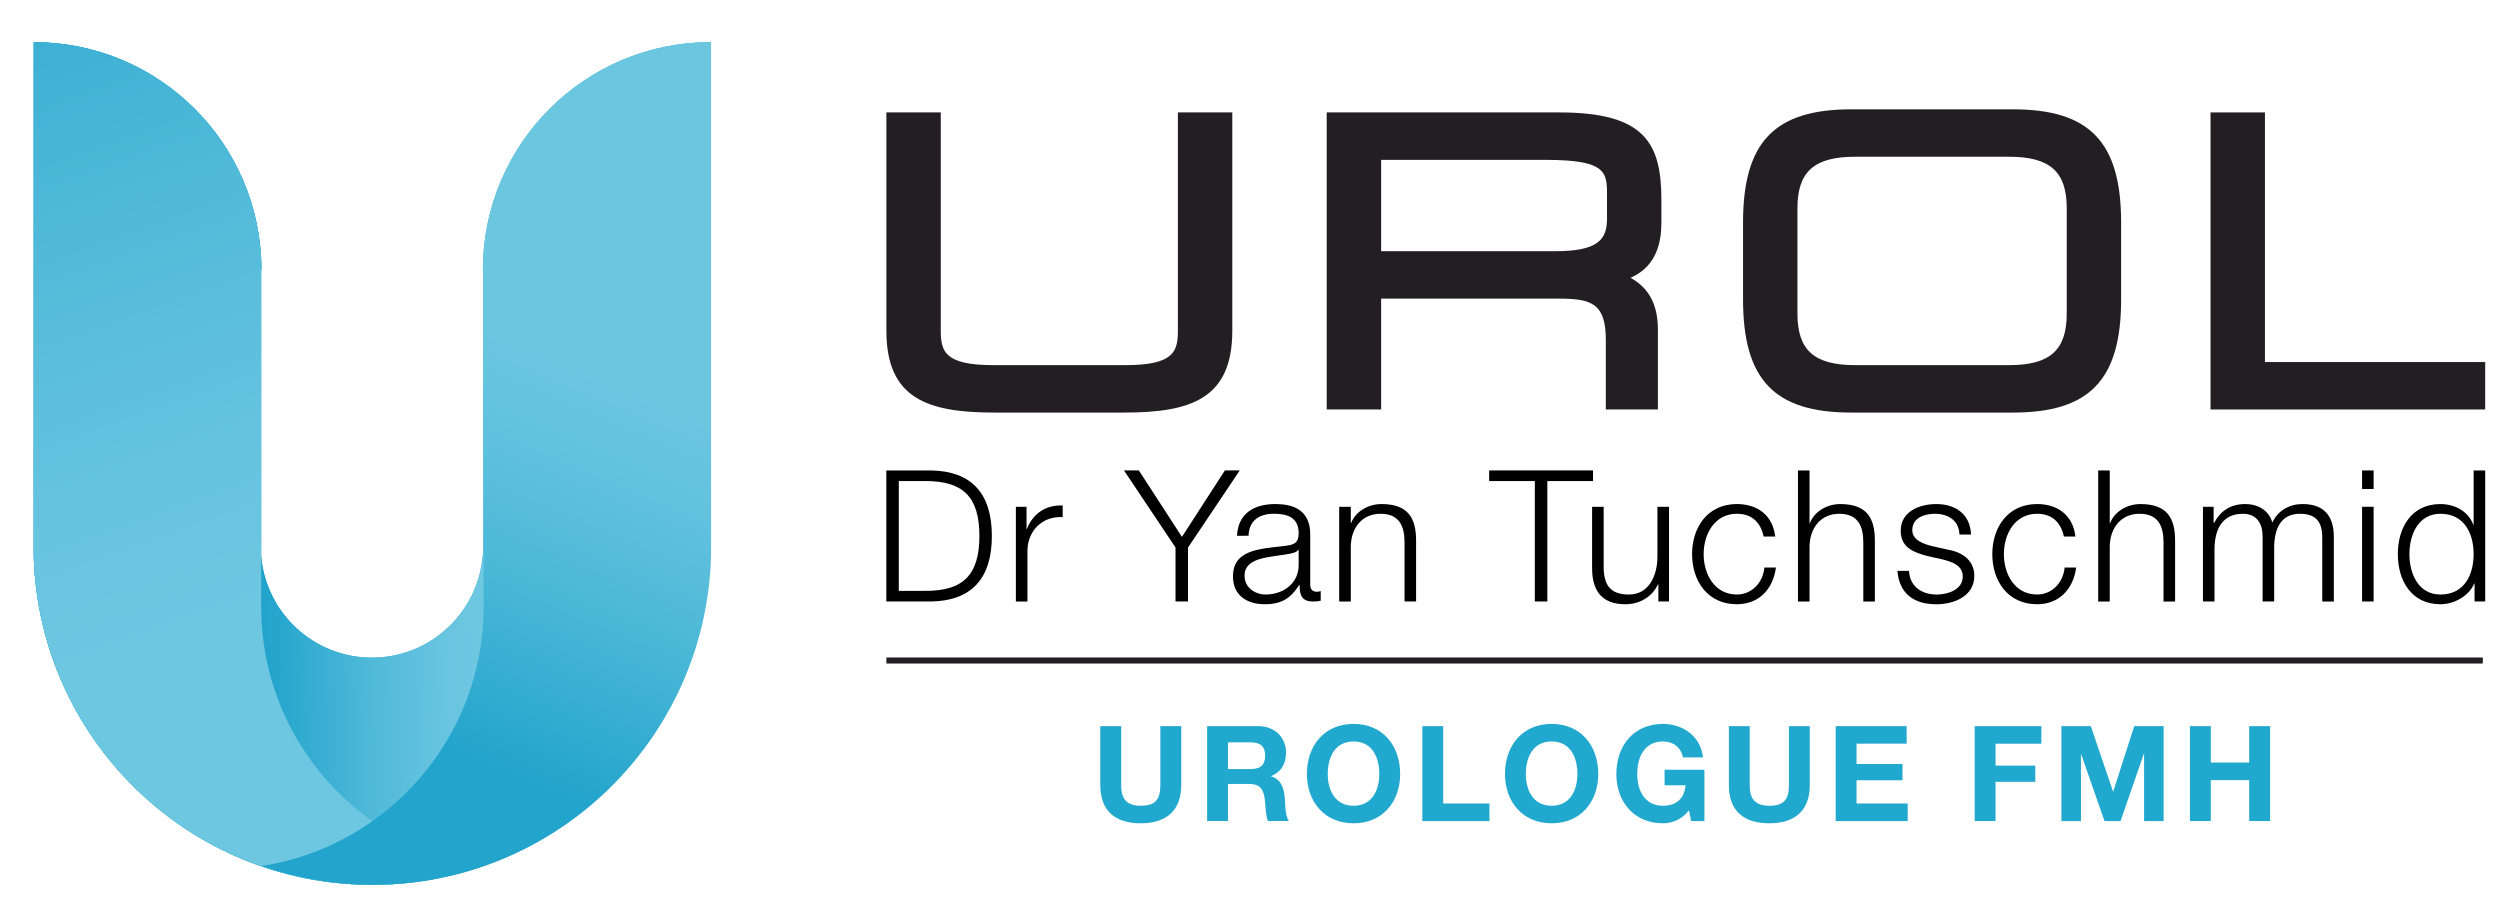 <?xml version="1.0" encoding="utf-8"?>
<!-- Generator: Adobe Illustrator 16.0.0, SVG Export Plug-In . SVG Version: 6.00 Build 0)  -->
<!DOCTYPE svg PUBLIC "-//W3C//DTD SVG 1.1//EN" "http://www.w3.org/Graphics/SVG/1.1/DTD/svg11.dtd">
<svg version="1.1" id="Calque_1" xmlns="http://www.w3.org/2000/svg" xmlns:xlink="http://www.w3.org/1999/xlink" x="0px" y="0px"
	 width="206.642px" height="76.25px" viewBox="55.25 -38.5 206.642 76.25" enable-background="new 55.25 -38.5 206.642 76.25"
	 xml:space="preserve">
<title>swissborg-logo-horizontal</title>
<desc>Created with Sketch.</desc>
<g>
	<path fill="#2AA8E0" d="M58.034-16.192V7.438C58.448,22.526,70.8,34.637,85.991,34.637c15.188,0,27.542-12.11,27.955-27.199h0.041
		v-23.629v-11.807v-7.017c-10.396,0-18.825,8.428-18.825,18.824h0.025V7.438h-0.038c-0.396,4.716-4.341,8.42-9.158,8.42
		c-4.817,0-8.761-3.704-9.156-8.42v-23.629h0.025c0-10.396-8.428-18.824-18.825-18.824"/>
	<linearGradient id="SVGID_1_" gradientUnits="userSpaceOnUse" x1="94.254" y1="-0.569" x2="77.156" y2="-0.277">
		<stop  offset="0" style="stop-color:#6EC7E1"/>
		<stop  offset="0.206" style="stop-color:#65C3DF"/>
		<stop  offset="0.538" style="stop-color:#4DB8D8"/>
		<stop  offset="0.953" style="stop-color:#27A6CD"/>
		<stop  offset="1" style="stop-color:#22A4CC"/>
	</linearGradient>
	<path fill="url(#SVGID_1_)" d="M58.034-16.192V7.438C58.448,22.526,70.8,34.637,85.991,34.637c15.188,0,27.542-12.11,27.955-27.199
		h0.041v-23.629v-11.807v-7.017c-10.396,0-18.825,8.428-18.825,18.824h0.025V7.438h-0.038c-0.396,4.716-4.341,8.42-9.158,8.42
		c-4.817,0-8.761-3.704-9.156-8.42v-23.629h0.025c0-10.396-8.428-18.824-18.825-18.824"/>
	<g>
		<linearGradient id="SVGID_2_" gradientUnits="userSpaceOnUse" x1="73.619" y1="13.388" x2="49.8" y2="-53.54">
			<stop  offset="0" style="stop-color:#6EC7E1"/>
			<stop  offset="0.206" style="stop-color:#65C3DF"/>
			<stop  offset="0.538" style="stop-color:#4DB8D8"/>
			<stop  offset="0.953" style="stop-color:#27A6CD"/>
			<stop  offset="1" style="stop-color:#22A4CC"/>
		</linearGradient>
		<path fill="url(#SVGID_2_)" d="M76.834,7.438v-23.629h0.025c0-10.396-8.428-18.824-18.825-18.824v18.824V7.438
			C58.448,22.526,70.8,34.637,85.991,34.637c3.227,0,6.32-0.553,9.203-1.554c-10.4-1.604-18.359-10.596-18.359-21.442"/>
	</g>
	<g>
		<linearGradient id="SVGID_3_" gradientUnits="userSpaceOnUse" x1="105.871" y1="-6.792" x2="93.012" y2="23.603">
			<stop  offset="0" style="stop-color:#6BC6E0"/>
			<stop  offset="0.212" style="stop-color:#62C2DE"/>
			<stop  offset="0.554" style="stop-color:#4AB7D7"/>
			<stop  offset="0.982" style="stop-color:#24A5CD"/>
			<stop  offset="1" style="stop-color:#22A4CC"/>
		</linearGradient>
		<path fill="url(#SVGID_3_)" d="M95.226,7.438v-23.629h-0.023c0-10.396,8.426-18.824,18.822-18.824v18.824V7.438
			c-0.411,15.089-12.766,27.199-27.955,27.199c-3.225,0-6.32-0.553-9.203-1.554c10.398-1.604,18.359-10.596,18.359-21.442"/>
	</g>
	<g>
		<g>
			<g>
				<g>
					<path fill="#221E21" d="M129.194-28.528h3.141v17.331c0,2.244,0.768,3.557,5.03,3.557h10.893c4.263,0,5.03-1.313,5.03-3.557
						v-17.331h3.141v17.365c0,4.711-2.372,6.087-8.268,6.087H137.46c-5.894,0-8.266-1.376-8.266-6.087V-28.528z"/>
					<path fill="#221E21" d="M148.161-4.398H137.46c-5.522,0-8.944-1.132-8.944-6.766v-18.044h4.495v18.01
						c0,1.741,0.304,2.879,4.354,2.879h10.893c4.049,0,4.353-1.138,4.353-2.879v-18.01h4.497v18.044
						C157.107-5.53,153.684-4.398,148.161-4.398z M129.872-27.852v16.688c0,4.144,1.773,5.409,7.588,5.409h10.701
						c5.814,0,7.586-1.265,7.586-5.409v-16.688h-1.78v16.654c0,3.051-1.601,4.235-5.709,4.235h-10.893
						c-4.11,0-5.711-1.184-5.711-4.235v-16.654H129.872z"/>
				</g>
				<g>
					<path fill="#221E21" d="M165.592-28.528h18.55c6.697,0,7.754,2.209,7.754,6.567v1.891c0,3.268-1.857,4.164-4.262,4.388v0.064
						c3.205,0.576,3.973,2.243,3.973,4.359v5.926h-2.946v-5.093c0-3.622-1.763-4.07-4.612-4.07h-15.318v9.163h-3.138V-28.528z
						 M183.79-17.059c3.492,0,4.967-0.93,4.967-3.367v-2.114c0-2.595-1.123-3.428-5.737-3.428h-14.29v8.909H183.79z"/>
					<path fill="#221E21" d="M192.287-4.654h-4.306v-5.771c0-3.058-1.26-3.392-3.934-3.392h-14.637v9.164h-4.499v-24.554h19.229
						c7.089,0,8.435,2.546,8.435,7.247v1.891c0,2.674-1.165,3.927-2.556,4.53c1.536,0.838,2.267,2.236,2.267,4.282V-4.654z
						 M189.339-6.011h1.59v-5.248c0-1.845-0.582-3.18-3.413-3.689l-0.561-0.103V-16.3l0.615-0.059
						c2.188-0.203,3.647-0.912,3.647-3.711v-1.891c0-3.663-0.476-5.89-7.076-5.89h-17.871v21.84h1.784v-9.165h15.993
						c2.678,0,5.291,0.368,5.291,4.75V-6.011z M183.79-16.38h-15.735v-10.265h14.965c4.255,0,6.416,0.635,6.416,4.106v2.114
						C189.436-16.84,186.417-16.38,183.79-16.38z M169.411-17.737h14.379c3.585,0,4.289-0.985,4.289-2.688v-2.114
						c0-1.805-0.225-2.746-5.06-2.746h-13.608V-17.737z"/>
				</g>
				<g>
					<path fill="#221E21" d="M200.002-20.103c0-5.865,1.988-8.682,8.266-8.682h13.363c6.277,0,8.266,2.817,8.266,8.682v6.344
						c0,5.863-1.988,8.682-8.266,8.682h-13.363c-6.277,0-8.266-2.819-8.266-8.682V-20.103z M226.756-21.291
						c0-4.034-2.434-4.932-5.446-4.932h-12.721c-3.013,0-5.444,0.897-5.444,4.932v8.716c0,4.036,2.432,4.934,5.444,4.934h12.721
						c3.013,0,5.446-0.897,5.446-4.934V-21.291z"/>
					<path fill="#221E21" d="M221.631-4.398h-13.363c-6.353,0-8.944-2.711-8.944-9.36v-6.344c0-6.651,2.592-9.362,8.944-9.362
						h13.363c6.353,0,8.944,2.711,8.944,9.362v6.344C230.575-7.109,227.983-4.398,221.631-4.398z M208.268-28.106
						c-5.527,0-7.587,2.17-7.587,8.004v6.344c0,5.834,2.06,8.004,7.587,8.004h13.363c5.529,0,7.586-2.17,7.586-8.004v-6.344
						c0-5.834-2.057-8.004-7.586-8.004H208.268z M221.31-6.962h-12.721c-1.513,0-6.125,0-6.125-5.612v-8.716
						c0-5.61,4.612-5.61,6.125-5.61h12.721c1.515,0,6.125,0,6.125,5.61v8.716C227.435-6.962,222.824-6.962,221.31-6.962z
						 M208.589-25.544c-3.386,0-4.768,1.233-4.768,4.253v8.716c0,3.022,1.382,4.255,4.768,4.255h12.721
						c3.387,0,4.769-1.233,4.769-4.255v-8.716c0-3.02-1.382-4.253-4.769-4.253H208.589z"/>
				</g>
				<g>
					<path fill="#221E21" d="M238.644-28.528h3.141v20.633h18.007v2.563h-21.147V-28.528z"/>
					<path fill="#221E21" d="M260.669-4.654h-22.704v-24.554h4.498v20.634h18.206V-4.654z M239.322-6.011h19.789v-1.206h-18.006
						v-20.634h-1.783V-6.011z"/>
				</g>
			</g>
			<g>
				<path d="M128.512,0.385h3.747c3.261,0.075,4.975,1.866,4.975,5.416s-1.714,5.341-4.975,5.417h-3.747V0.385z M129.542,10.338h2.2
					c3.11,0.014,4.462-1.307,4.462-4.537c0-3.23-1.352-4.551-4.462-4.537h-2.2V10.338z"/>
				<path d="M139.219,3.389h0.881v1.836h0.03c0.485-1.258,1.548-2.003,2.958-1.942V4.24c-1.73-0.092-2.913,1.183-2.913,2.807v4.171
					h-0.956V3.389z"/>
				<path d="M152.416,6.757l-4.262-6.373h1.229l3.563,5.492l3.55-5.492h1.229l-4.278,6.373v4.46h-1.032V6.757z"/>
				<path d="M157.497,5.787c0.091-1.836,1.38-2.624,3.171-2.624c1.38,0,2.882,0.423,2.882,2.516v4.158
					c0,0.364,0.182,0.576,0.561,0.576c0.107,0,0.229-0.03,0.305-0.061v0.804c-0.214,0.046-0.366,0.061-0.623,0.061
					c-0.971,0-1.121-0.546-1.121-1.366h-0.032c-0.668,1.018-1.35,1.593-2.851,1.593c-1.442,0-2.625-0.712-2.625-2.292
					c0-2.2,2.139-2.275,4.201-2.518c0.789-0.091,1.229-0.195,1.229-1.061c0-1.29-0.925-1.608-2.048-1.608
					c-1.185,0-2.063,0.546-2.093,1.82H157.497z M162.594,6.938h-0.031c-0.122,0.228-0.545,0.305-0.804,0.349
					c-1.622,0.291-3.64,0.274-3.64,1.805c0,0.957,0.85,1.549,1.745,1.549c1.455,0,2.745-0.926,2.729-2.457V6.938z"/>
				<path d="M165.944,3.389h0.958v1.349h0.028c0.349-0.94,1.396-1.575,2.504-1.575c2.198,0,2.866,1.152,2.866,3.019v5.036h-0.955
					V6.332c0-1.35-0.439-2.365-1.988-2.365c-1.515,0-2.427,1.152-2.455,2.685v4.566h-0.958V3.389z"/>
				<path d="M178.338,0.385h8.585v0.879h-3.775v9.953h-1.034V1.264h-3.775V0.385z"/>
				<path d="M193.204,11.217h-0.879V9.807h-0.033c-0.498,1.046-1.532,1.638-2.698,1.638c-1.973,0-2.746-1.154-2.746-2.974V3.389
					h0.955v5.097c0.046,1.411,0.577,2.155,2.094,2.155c1.639,0,2.351-1.549,2.351-3.141V3.389h0.957V11.217z"/>
				<path d="M201.028,5.848c-0.257-1.17-0.969-1.881-2.214-1.881c-1.835,0-2.746,1.669-2.746,3.336c0,1.669,0.911,3.338,2.746,3.338
					c1.184,0,2.155-0.926,2.275-2.231h0.956c-0.257,1.881-1.487,3.035-3.231,3.035c-2.396,0-3.701-1.897-3.701-4.142
					c0-2.245,1.305-4.14,3.701-4.14c1.669,0,2.959,0.894,3.171,2.685H201.028z"/>
				<path d="M203.864,0.385h0.956v4.354h0.031c0.348-0.94,1.396-1.575,2.501-1.575c2.2,0,2.868,1.152,2.868,3.019v5.036h-0.955
					V6.332c0-1.35-0.441-2.365-1.988-2.365c-1.517,0-2.426,1.152-2.457,2.685v4.566h-0.956V0.385z"/>
				<path d="M217.212,5.679c-0.044-1.181-0.954-1.712-2.047-1.712c-0.85,0-1.851,0.334-1.851,1.35c0,0.849,0.971,1.152,1.622,1.319
					l1.274,0.289c1.093,0.165,2.23,0.804,2.23,2.168c0,1.701-1.685,2.353-3.141,2.353c-1.821,0-3.063-0.849-3.216-2.762h0.957
					c0.075,1.291,1.03,1.958,2.304,1.958c0.896,0,2.14-0.395,2.14-1.488c0-0.91-0.849-1.213-1.714-1.425l-1.229-0.273
					c-1.242-0.334-2.184-0.759-2.184-2.094c0-1.592,1.563-2.198,2.942-2.198c1.563,0,2.807,0.818,2.868,2.516H217.212z"/>
				<path d="M225.845,5.848c-0.259-1.17-0.973-1.881-2.215-1.881c-1.838,0-2.746,1.669-2.746,3.336c0,1.669,0.908,3.338,2.746,3.338
					c1.183,0,2.153-0.926,2.275-2.231h0.955c-0.259,1.881-1.486,3.035-3.23,3.035c-2.397,0-3.702-1.897-3.702-4.142
					c0-2.245,1.305-4.14,3.702-4.14c1.669,0,2.957,0.894,3.169,2.685H225.845z"/>
				<path d="M228.68,0.385h0.955v4.354h0.03c0.35-0.94,1.396-1.575,2.504-1.575c2.2,0,2.867,1.152,2.867,3.019v5.036h-0.956V6.332
					c0-1.35-0.439-2.365-1.987-2.365c-1.518,0-2.428,1.152-2.458,2.685v4.566h-0.955V0.385z"/>
				<path d="M237.341,3.389h0.879V4.71h0.047c0.499-0.94,1.319-1.547,2.563-1.547c1.03,0,1.956,0.499,2.245,1.531
					c0.471-1.032,1.456-1.531,2.489-1.531c1.712,0,2.594,0.894,2.594,2.746v5.309H247.2V5.954c0-1.291-0.484-1.987-1.851-1.987
					c-1.652,0-2.123,1.364-2.123,2.821v4.429h-0.956V5.909c0.016-1.063-0.426-1.942-1.639-1.942c-1.654,0-2.322,1.242-2.337,2.882
					v4.368h-0.954V3.389z"/>
				<path d="M250.491,0.385h0.955v1.533h-0.955V0.385z M250.491,3.389h0.955v7.828h-0.955V3.389z"/>
				<path d="M260.669,11.217h-0.881V9.731h-0.029c-0.409,1.016-1.654,1.714-2.792,1.714c-2.382,0-3.52-1.925-3.52-4.142
					c0-2.215,1.138-4.14,3.52-4.14c1.168,0,2.306,0.59,2.717,1.712h0.028v-4.49h0.957V11.217z M256.967,10.641
					c2.033,0,2.745-1.714,2.745-3.338c0-1.625-0.712-3.336-2.745-3.336c-1.82,0-2.563,1.712-2.563,3.336
					C254.404,8.927,255.146,10.641,256.967,10.641z"/>
			</g>
			
				<line fill="none" stroke="#221E21" stroke-width="0.5" stroke-miterlimit="10" x1="128.516" y1="16.095" x2="260.47" y2="16.095"/>
		</g>
		<g>
			<path fill="#21A8CE" d="M152.887,26.396c0,2.125-1.255,3.155-3.353,3.155c-2.107,0-3.338-1.02-3.338-3.155v-4.874h1.727v4.874
				c0,0.858,0.217,1.705,1.611,1.705c1.231,0,1.626-0.538,1.626-1.705v-4.874h1.727V26.396z"/>
			<path fill="#21A8CE" d="M155.027,21.521h4.227c1.407,0,2.295,0.977,2.295,2.164c0,0.927-0.373,1.615-1.24,1.968v0.021
				c0.848,0.219,1.088,1.04,1.142,1.834c0.034,0.491,0.021,1.417,0.33,1.855h-1.725c-0.21-0.492-0.187-1.253-0.274-1.881
				c-0.122-0.818-0.441-1.185-1.307-1.185h-1.727v3.065h-1.721V21.521z M156.748,25.068h1.89c0.771,0,1.187-0.327,1.187-1.117
				c0-0.761-0.416-1.091-1.187-1.091h-1.89V25.068z"/>
			<path fill="#21A8CE" d="M167.13,21.335c2.427,0,3.854,1.813,3.854,4.142c0,2.262-1.427,4.074-3.854,4.074
				c-2.428,0-3.856-1.813-3.856-4.074C163.273,23.147,164.702,21.335,167.13,21.335z M167.13,28.101
				c1.547,0,2.129-1.317,2.129-2.624c0-1.374-0.582-2.691-2.129-2.691c-1.55,0-2.134,1.317-2.134,2.691
				C164.996,26.783,165.58,28.101,167.13,28.101z"/>
			<path fill="#21A8CE" d="M172.817,21.521h1.723v6.393h3.822v1.45h-5.545V21.521z"/>
			<path fill="#21A8CE" d="M183.502,21.335c2.429,0,3.855,1.813,3.855,4.142c0,2.262-1.427,4.074-3.855,4.074
				c-2.426,0-3.854-1.813-3.854-4.074C179.647,23.147,181.076,21.335,183.502,21.335z M183.502,28.101
				c1.551,0,2.131-1.317,2.131-2.624c0-1.374-0.58-2.691-2.131-2.691c-1.547,0-2.132,1.317-2.132,2.691
				C181.37,26.783,181.955,28.101,183.502,28.101z"/>
			<path fill="#21A8CE" d="M194.858,28.474c-0.604,0.779-1.395,1.077-2.153,1.077c-2.425,0-3.853-1.813-3.853-4.074
				c0-2.329,1.428-4.142,3.853-4.142c1.604,0,3.121,0.987,3.306,2.768h-1.647c-0.197-0.865-0.844-1.317-1.658-1.317
				c-1.547,0-2.128,1.317-2.128,2.691c0,1.307,0.581,2.624,2.128,2.624c1.12,0,1.77-0.606,1.868-1.694h-1.735v-1.281h3.293v4.239
				h-1.097L194.858,28.474z"/>
			<path fill="#21A8CE" d="M204.84,26.396c0,2.125-1.252,3.155-3.349,3.155c-2.11,0-3.338-1.02-3.338-3.155v-4.874h1.723v4.874
				c0,0.858,0.221,1.705,1.615,1.705c1.231,0,1.626-0.538,1.626-1.705v-4.874h1.723V26.396z"/>
			<path fill="#21A8CE" d="M206.983,21.521h5.864v1.45h-4.142v1.68h3.801v1.343h-3.801v1.92h4.229v1.45h-5.952V21.521z"/>
			<path fill="#21A8CE" d="M218.471,21.521h5.513v1.45h-3.788v1.813h3.284v1.339h-3.284v3.241h-1.725V21.521z"/>
			<path fill="#21A8CE" d="M225.64,21.521h2.43l1.835,5.395h0.021l1.733-5.395h2.43v7.843h-1.615v-5.557h-0.021l-1.924,5.557H229.2
				l-1.922-5.506h-0.023v5.506h-1.615V21.521z"/>
			<path fill="#21A8CE" d="M236.262,21.521h1.725v3.008h3.173v-3.008h1.727v7.843h-1.727v-3.381h-3.173v3.381h-1.725V21.521z"/>
		</g>
	</g>
</g>
</svg>
